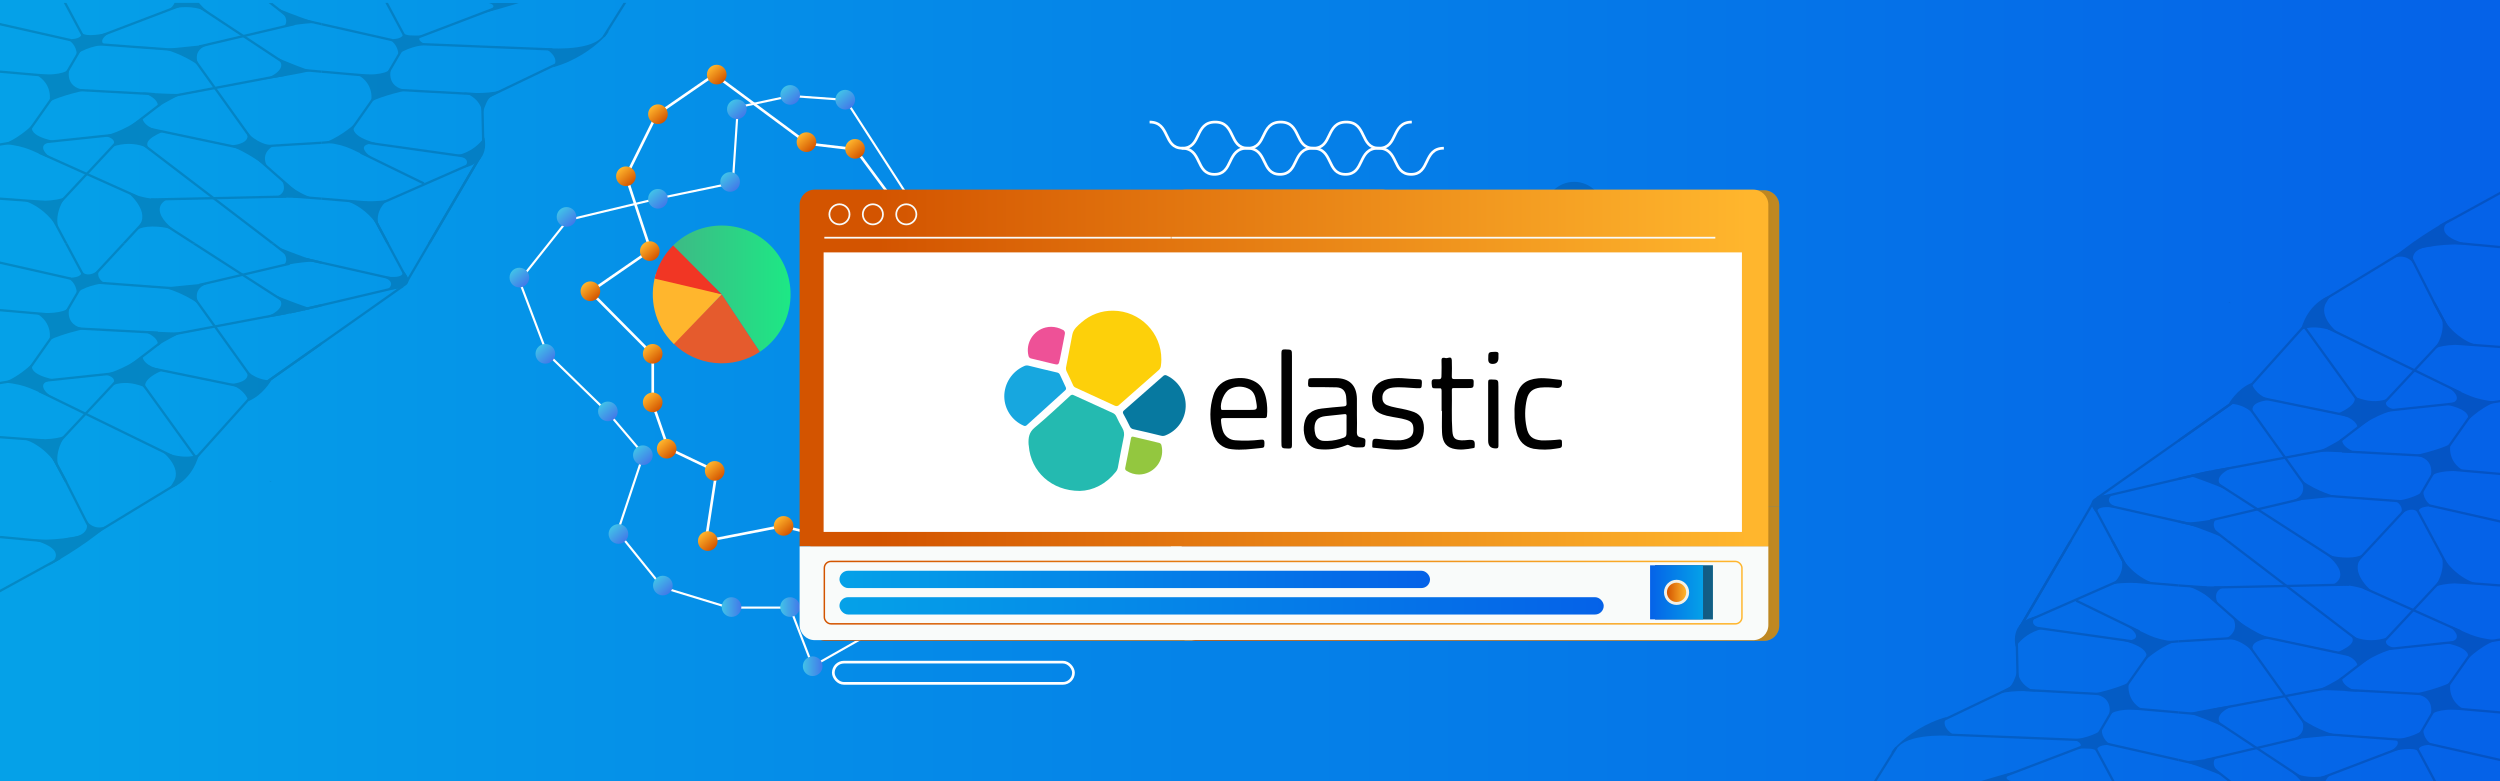 <?xml version="1.0" encoding="UTF-8"?>
<svg id="Layer_1" data-name="Layer 1" xmlns="http://www.w3.org/2000/svg" xmlns:xlink="http://www.w3.org/1999/xlink" viewBox="0 0 1920 600">
  <rect x="0" y="0" width="1920" height="600" fill="#333333" stroke="none"/>
  <defs>
    <style>
      .cls-1 {
        fill: url(#linear-gradient-2);
      }

      .cls-2 {
        stroke: #f9fbfa;
        stroke-width: 1.35px;
      }

      .cls-2, .cls-3, .cls-4, .cls-5, .cls-6, .cls-7, .cls-8, .cls-9, .cls-10 {
        stroke-miterlimit: 10;
      }

      .cls-2, .cls-3, .cls-4, .cls-5, .cls-7, .cls-8, .cls-9, .cls-11 {
        fill: none;
      }

      .cls-12, .cls-13 {
        fill: #fff;
      }

      .cls-14 {
        fill: #231f20;
        opacity: .5;
      }

      .cls-15 {
        fill: url(#linear-gradient-17);
      }

      .cls-16 {
        fill: #e55b2d;
      }

      .cls-3 {
        stroke: #000;
        stroke-width: 1.8px;
      }

      .cls-17 {
        fill: #fdd00a;
      }

      .cls-18 {
        fill: url(#linear-gradient-43);
      }

      .cls-4, .cls-5, .cls-6, .cls-7, .cls-9, .cls-10 {
        stroke: #fff;
      }

      .cls-4, .cls-10 {
        stroke-width: 2.08px;
      }

      .cls-19 {
        fill: url(#linear-gradient-15);
      }

      .cls-20 {
        fill: url(#linear-gradient-18);
      }

      .cls-21 {
        fill: url(#linear-gradient-40);
      }

      .cls-22 {
        fill: url(#linear-gradient-28);
      }

      .cls-23 {
        fill: url(#linear-gradient-14);
      }

      .cls-24 {
        fill: url(#linear-gradient-36);
      }

      .cls-25 {
        fill: url(#linear-gradient-20);
      }

      .cls-26 {
        fill: url(#linear-gradient-6);
      }

      .cls-27 {
        clip-path: url(#clippath-2);
      }

      .cls-28 {
        fill: #020202;
      }

      .cls-5 {
        stroke-dasharray: 0 12.5;
        stroke-width: 4.17px;
      }

      .cls-29 {
        clip-path: url(#clippath-6);
      }

      .cls-30 {
        fill: url(#linear-gradient-35);
      }

      .cls-31 {
        fill: url(#linear-gradient-32);
      }

      .cls-6 {
        fill: url(#linear-gradient-34);
        stroke-width: 3px;
      }

      .cls-32 {
        fill: url(#linear-gradient-11);
      }

      .cls-33 {
        fill: url(#linear-gradient-39);
      }

      .cls-34 {
        clip-path: url(#clippath-7);
      }

      .cls-35 {
        clip-path: url(#clippath-1);
      }

      .cls-36 {
        clip-path: url(#clippath-4);
      }

      .cls-37 {
        fill: url(#linear-gradient-10);
      }

      .cls-7 {
        stroke-width: 2.04px;
      }

      .cls-38 {
        opacity: .15;
      }

      .cls-39 {
        fill: url(#linear-gradient-37);
      }

      .cls-40 {
        fill: #f13624;
      }

      .cls-41 {
        fill: url(#linear-gradient-16);
      }

      .cls-42 {
        fill: #24bab0;
      }

      .cls-43 {
        fill: url(#linear-gradient-31);
      }

      .cls-44 {
        fill: #0779a0;
      }

      .cls-45 {
        fill: #93c73f;
      }

      .cls-46 {
        fill: url(#linear-gradient-21);
      }

      .cls-47 {
        fill: #ee5197;
      }

      .cls-48 {
        fill: url(#linear-gradient-25);
      }

      .cls-49 {
        fill: url(#linear-gradient-5);
      }

      .cls-8 {
        stroke: url(#linear-gradient-41);
        stroke-width: 1.14px;
      }

      .cls-9 {
        stroke-width: 1.65px;
      }

      .cls-50 {
        fill: url(#linear-gradient-45);
      }

      .cls-51 {
        clip-path: url(#clippath);
      }

      .cls-13, .cls-52 {
        opacity: .25;
      }

      .cls-53 {
        clip-path: url(#clippath-3);
      }

      .cls-54 {
        fill: url(#linear-gradient-7);
      }

      .cls-55 {
        fill: url(#linear-gradient-24);
      }

      .cls-56 {
        fill: url(#linear-gradient-9);
      }

      .cls-57 {
        fill: url(#linear-gradient-22);
      }

      .cls-10 {
        fill: url(#linear-gradient-33);
      }

      .cls-58 {
        fill: url(#linear-gradient-42);
      }

      .cls-59 {
        fill: url(#linear-gradient-3);
      }

      .cls-60 {
        clip-path: url(#clippath-5);
      }

      .cls-61 {
        fill: url(#linear-gradient);
      }

      .cls-62 {
        fill: #17a7df;
      }

      .cls-63 {
        fill: url(#linear-gradient-27);
      }

      .cls-64 {
        fill: #ffb62d;
      }

      .cls-65 {
        fill: url(#linear-gradient-38);
      }

      .cls-66 {
        fill: url(#linear-gradient-29);
      }

      .cls-67 {
        fill: #f9fbfa;
      }

      .cls-68 {
        fill: url(#linear-gradient-30);
      }

      .cls-69 {
        fill: url(#linear-gradient-23);
      }

      .cls-70 {
        fill: url(#linear-gradient-19);
      }

      .cls-71 {
        fill: url(#linear-gradient-4);
      }

      .cls-72 {
        fill: #010101;
      }

      .cls-73 {
        fill: url(#linear-gradient-8);
      }

      .cls-74 {
        fill: url(#linear-gradient-44);
      }

      .cls-75 {
        fill: #f2f0e7;
      }

      .cls-76 {
        fill: url(#linear-gradient-46);
      }

      .cls-77 {
        fill: url(#linear-gradient-12);
      }

      .cls-78 {
        fill: url(#linear-gradient-13);
      }

      .cls-79 {
        fill: url(#linear-gradient-26);
      }
    </style>
    <linearGradient id="linear-gradient" x1="0" y1="300" x2="1920" y2="300" gradientUnits="userSpaceOnUse">
      <stop offset="0" stop-color="#05a1e8"/>
      <stop offset="1" stop-color="#0562e8"/>
    </linearGradient>
    <clipPath id="clippath">
      <rect class="cls-11" x="1401.89" y="145.7" width="518.11" height="454.3"/>
    </clipPath>
    <clipPath id="clippath-1">
      <polygon id="SVGID" class="cls-11" points="1673.03 415.38 1920 415.38 1920 600 1673.03 599.78 1673.03 415.38"/>
    </clipPath>
    <clipPath id="clippath-2">
      <polygon id="SVGID-2" data-name="SVGID" class="cls-11" points="1426.06 415.38 1673.03 415.38 1673.03 599.78 1426.06 601.24 1426.06 415.38"/>
    </clipPath>
    <clipPath id="clippath-3">
      <rect id="SVGID-3" data-name="SVGID" class="cls-11" x="1673.03" y="232.21" width="246.97" height="183.16" transform="translate(3593.03 647.59) rotate(180)"/>
    </clipPath>
    <clipPath id="clippath-4">
      <rect class="cls-11" y="2.19" width="518.11" height="454.3"/>
    </clipPath>
    <clipPath id="clippath-5">
      <polygon id="SVGID-4" data-name="SVGID" class="cls-11" points="246.97 186.81 0 186.81 0 2.19 246.97 2.41 246.97 186.81"/>
    </clipPath>
    <clipPath id="clippath-6">
      <polygon id="SVGID-5" data-name="SVGID" class="cls-11" points="493.94 186.81 246.97 186.81 246.97 2.41 493.94 .94 493.94 186.81"/>
    </clipPath>
    <clipPath id="clippath-7">
      <rect id="SVGID-6" data-name="SVGID" class="cls-11" y="186.81" width="246.97" height="183.16"/>
    </clipPath>
    <linearGradient id="linear-gradient-2" x1="1616.91" y1="69.32" x2="1632.01" y2="69.32" gradientTransform="translate(2248.59 580.97) rotate(-180)" gradientUnits="userSpaceOnUse">
      <stop offset="0" stop-color="#4279e8"/>
      <stop offset="1" stop-color="#42c2e8"/>
    </linearGradient>
    <linearGradient id="linear-gradient-3" x1="1634.27" y1="114.76" x2="1649.36" y2="114.76" xlink:href="#linear-gradient-2"/>
    <linearGradient id="linear-gradient-4" x1="1679.23" y1="114.76" x2="1694.33" y2="114.76" xlink:href="#linear-gradient-2"/>
    <linearGradient id="linear-gradient-5" x1="2266.39" y1="-748.5" x2="2281.49" y2="-748.5" gradientTransform="translate(2559.95 1684.6) rotate(-130.73)" xlink:href="#linear-gradient-2"/>
    <linearGradient id="linear-gradient-6" x1="2318.67" y1="-748.5" x2="2333.77" y2="-748.5" gradientTransform="translate(2559.95 1684.6) rotate(-130.73)" xlink:href="#linear-gradient-2"/>
    <linearGradient id="linear-gradient-7" x1="2352.28" y1="-694.81" x2="2367.37" y2="-694.81" gradientTransform="translate(2559.95 1684.6) rotate(-130.73)" xlink:href="#linear-gradient-2"/>
    <linearGradient id="linear-gradient-8" x1="2395.29" y1="-693.2" x2="2410.39" y2="-693.2" gradientTransform="translate(2559.95 1684.6) rotate(-130.73)" xlink:href="#linear-gradient-2"/>
    <linearGradient id="linear-gradient-9" x1="2460.15" y1="-700.75" x2="2475.25" y2="-700.75" gradientTransform="translate(2559.95 1684.6) rotate(-130.73)" xlink:href="#linear-gradient-2"/>
    <linearGradient id="linear-gradient-10" x1="2517.56" y1="-677.68" x2="2532.65" y2="-677.68" gradientTransform="translate(2559.95 1684.6) rotate(-130.73)" xlink:href="#linear-gradient-2"/>
    <linearGradient id="linear-gradient-11" x1="2529.22" y1="-619.83" x2="2544.32" y2="-619.83" gradientTransform="translate(2559.95 1684.6) rotate(-130.73)" xlink:href="#linear-gradient-2"/>
    <linearGradient id="linear-gradient-12" x1="2493.96" y1="-557.55" x2="2509.05" y2="-557.55" gradientTransform="translate(2559.95 1684.6) rotate(-130.73)" xlink:href="#linear-gradient-2"/>
    <linearGradient id="linear-gradient-13" x1="2467.6" y1="-507.1" x2="2482.7" y2="-507.1" gradientTransform="translate(2559.95 1684.6) rotate(-130.73)" xlink:href="#linear-gradient-2"/>
    <linearGradient id="linear-gradient-14" x1="2506.55" y1="-466.73" x2="2521.65" y2="-466.73" gradientTransform="translate(2559.95 1684.6) rotate(-130.73)" xlink:href="#linear-gradient-2"/>
    <linearGradient id="linear-gradient-15" x1="2488.14" y1="-428.52" x2="2503.23" y2="-428.52" gradientTransform="translate(2559.95 1684.6) rotate(-130.73)" xlink:href="#linear-gradient-2"/>
    <linearGradient id="linear-gradient-16" x1="2457.78" y1="-398.87" x2="2472.88" y2="-398.87" gradientTransform="translate(2559.95 1684.6) rotate(-130.73)" xlink:href="#linear-gradient-2"/>
    <linearGradient id="linear-gradient-17" x1="2424.25" y1="-417.78" x2="2439.35" y2="-417.78" gradientTransform="translate(2559.95 1684.6) rotate(-130.73)" gradientUnits="userSpaceOnUse">
      <stop offset="0" stop-color="#d35400"/>
      <stop offset="1" stop-color="#ffb62d"/>
    </linearGradient>
    <linearGradient id="linear-gradient-18" x1="2452.5" y1="-442.72" x2="2467.6" y2="-442.72" xlink:href="#linear-gradient-17"/>
    <linearGradient id="linear-gradient-19" x1="2536.77" y1="-461.1" x2="2551.86" y2="-461.1" xlink:href="#linear-gradient-17"/>
    <linearGradient id="linear-gradient-20" x1="2543.19" y1="-515.16" x2="2558.29" y2="-515.16" xlink:href="#linear-gradient-17"/>
    <linearGradient id="linear-gradient-21" x1="2523.11" y1="-564.89" x2="2538.21" y2="-564.89" xlink:href="#linear-gradient-17"/>
    <linearGradient id="linear-gradient-22" x1="2467.6" y1="-588.48" x2="2482.7" y2="-588.48" xlink:href="#linear-gradient-17"/>
    <linearGradient id="linear-gradient-23" x1="2474" y1="-643.18" x2="2489.1" y2="-643.18" xlink:href="#linear-gradient-17"/>
    <linearGradient id="linear-gradient-24" x1="2406.36" y1="-638.28" x2="2421.46" y2="-638.28" xlink:href="#linear-gradient-17"/>
    <linearGradient id="linear-gradient-25" x1="2378.09" y1="-662.62" x2="2393.19" y2="-662.62" xlink:href="#linear-gradient-17"/>
    <linearGradient id="linear-gradient-26" x1="2344.11" y1="-677.68" x2="2359.21" y2="-677.68" xlink:href="#linear-gradient-17"/>
    <linearGradient id="linear-gradient-27" x1="2307.13" y1="-660.85" x2="2322.23" y2="-660.85" xlink:href="#linear-gradient-17"/>
    <linearGradient id="linear-gradient-28" x1="2269.78" y1="-700.04" x2="2284.88" y2="-700.04" xlink:href="#linear-gradient-17"/>
    <linearGradient id="linear-gradient-29" x1="2240.61" y1="-648.31" x2="2255.71" y2="-648.31" xlink:href="#linear-gradient-17"/>
    <linearGradient id="linear-gradient-30" x1="2216.27" y1="-632.27" x2="2231.37" y2="-632.27" xlink:href="#linear-gradient-17"/>
    <linearGradient id="linear-gradient-31" x1="2200.73" y1="-603.53" x2="2215.83" y2="-603.53" xlink:href="#linear-gradient-17"/>
    <linearGradient id="linear-gradient-32" x1="516.85" y1="221.71" x2="607.15" y2="221.71" gradientUnits="userSpaceOnUse">
      <stop offset="0" stop-color="#3dba85"/>
      <stop offset="1" stop-color="#1de885"/>
    </linearGradient>
    <linearGradient id="linear-gradient-33" x1="1195.51" y1="162.31" x2="1222.46" y2="162.31" gradientTransform="matrix(1, 0, 0, 1, 0, 0)" xlink:href="#linear-gradient-2"/>
    <linearGradient id="linear-gradient-34" x1="-874.63" y1="-1640.16" x2="-612.82" y2="-1640.16" gradientTransform="translate(-609.02 -357.57) rotate(136.06)" xlink:href="#linear-gradient-32"/>
    <linearGradient id="linear-gradient-35" x1="622.45" y1="267.47" x2="1081.33" y2="267.47" gradientTransform="matrix(1, 0, 0, 1, 0, 0)" xlink:href="#linear-gradient-17"/>
    <linearGradient id="linear-gradient-36" x1="622.45" y1="440.48" x2="1081.33" y2="440.48" gradientTransform="matrix(1, 0, 0, 1, 0, 0)" xlink:href="#linear-gradient-17"/>
    <linearGradient id="linear-gradient-37" x1="673.67" y1="282.63" x2="1343" y2="282.63" gradientTransform="matrix(1, 0, 0, 1, 0, 0)" xlink:href="#linear-gradient-17"/>
    <linearGradient id="linear-gradient-38" x1="907.54" y1="267.47" x2="1366.43" y2="267.47" gradientTransform="matrix(1, 0, 0, 1, 0, 0)" xlink:href="#linear-gradient-17"/>
    <linearGradient id="linear-gradient-39" x1="907.54" y1="440.48" x2="1366.43" y2="440.48" gradientTransform="matrix(1, 0, 0, 1, 0, 0)" xlink:href="#linear-gradient-17"/>
    <linearGradient id="linear-gradient-40" x1="673.67" y1="282.63" x2="1343" y2="282.63" gradientTransform="matrix(1, 0, 0, 1, 0, 0)" xlink:href="#linear-gradient-17"/>
    <linearGradient id="linear-gradient-41" x1="632.52" y1="455.14" x2="1338.38" y2="455.14" gradientTransform="matrix(1, 0, 0, 1, 0, 0)" xlink:href="#linear-gradient-17"/>
    <linearGradient id="linear-gradient-42" x1="644.7" y1="444.98" x2="1098.26" y2="444.98" xlink:href="#linear-gradient"/>
    <linearGradient id="linear-gradient-43" x1="644.7" y1="465.3" x2="1231.66" y2="465.3" xlink:href="#linear-gradient"/>
    <linearGradient id="linear-gradient-44" x1="1620.6" y1="454.93" x2="1665.02" y2="454.93" gradientTransform="translate(-349.52 909.85) scale(1 -1)" xlink:href="#linear-gradient"/>
    <linearGradient id="linear-gradient-45" x1="1628.17" y1="454.93" x2="1668.84" y2="454.93" gradientTransform="translate(-360.9 909.85) scale(1 -1)" xlink:href="#linear-gradient"/>
    <linearGradient id="linear-gradient-46" x1="1280.19" y1="454.93" x2="1295.01" y2="454.93" gradientTransform="matrix(1, 0, 0, 1, 0, 0)" xlink:href="#linear-gradient-17"/>
  </defs>
  <rect class="cls-61" width="1920" height="600"/>
  <g class="cls-38">
    <g class="cls-51">
      <g>
        <g>
          <g>
            <g class="cls-35">
              <g>
                <g>
                  <g>
                    <line class="cls-3" x1="1889.96" y1="484.97" x2="1814.83" y2="451.26"/>
                    <line class="cls-3" x1="1886.82" y1="492.87" x2="1831.26" y2="498.74"/>
                    <line class="cls-3" x1="1847.74" y1="568.45" x2="1785.73" y2="563.86"/>
                    <line class="cls-3" x1="1818.53" y1="505.51" x2="1797.13" y2="521.95"/>
                    <polyline class="cls-3" points="1795.49 665.17 1710.6 598.54 1700.79 590.85"/>
                    <line class="cls-3" x1="1700.24" y1="544.97" x2="1792.76" y2="527.46"/>
                    <line class="cls-3" x1="1769.5" y1="598.54" x2="1700.79" y2="553.13"/>
                    <line class="cls-3" x1="1771.6" y1="557.84" x2="1725.86" y2="493.95"/>
                    <polyline class="cls-3" points="1718.13 489.84 1673.03 492.55 1657.33 493.76"/>
                    <polyline class="cls-3" points="1938.37 488.22 1920 491.21 1904.33 493.76"/>
                    <line class="cls-3" x1="1897.62" y1="501.89" x2="1878.32" y2="529.33"/>
                    <line class="cls-3" x1="1874.49" y1="445.95" x2="1831.26" y2="492.23"/>
                    <line class="cls-3" x1="1805.8" y1="503.41" x2="1733.89" y2="488.22"/>
                    <line class="cls-3" x1="1864.21" y1="533.28" x2="1801.25" y2="529.86"/>
                    <line class="cls-3" x1="1857.44" y1="565.71" x2="1871.81" y2="541.11"/>
                    <line class="cls-3" x1="1767.09" y1="566.48" x2="1693.8" y2="583.73"/>
                    <polyline class="cls-3" points="1932.56 586.46 1920 583.62 1865.66 571.34"/>
                    <polyline class="cls-3" points="1685.58 586.46 1673.02 583.62 1618.68 571.34"/>
                    <polyline class="cls-3" points="1944.51 549.28 1920 547.14 1874.93 543.2"/>
                    <polyline class="cls-3" points="1697.54 549.28 1673.03 547.14 1627.96 543.2"/>
                    <polyline class="cls-3" points="1694.63 451.2 1673.03 449.61 1638.91 447.09"/>
                    <polyline class="cls-3" points="1941.61 451.2 1920.01 449.61 1885.89 447.09"/>
                    <line class="cls-3" x1="1782.78" y1="597.47" x2="1849.25" y2="572.16"/>
                    <line class="cls-3" x1="1723.41" y1="481.54" x2="1693.92" y2="455.52"/>
                    <line class="cls-3" x1="1700.24" y1="451.2" x2="1804.07" y2="448.97"/>
                    <polyline class="cls-3" points="1854.65 571.36 1869.24 598.56 1880.86 620.23"/>
                    <polyline class="cls-3" points="1812.15 492.89 1710.6 415.33 1700.79 407.63"/>
                    <polyline class="cls-3" points="1854.65 388.14 1869.24 415.34 1880.86 437.01"/>
                  </g>
                  <path class="cls-3" d="m1949.35,581.38s-7.3,5.52,4.69,14.45c0,0-15.22-6.19-30.15-11.21,0,0,12.7-.35,25.45-3.24Z"/>
                  <path class="cls-3" d="m1702.36,398.16s-7.3,5.52,4.69,14.45c0,0-15.22-6.19-30.15-11.21,0,0,12.7-.35,25.45-3.24Z"/>
                  <path class="cls-3" d="m1869.95,388.96c-14.7-.9-12.47,4.94-12.47,4.94-2.29-2.62-6.39-2.2-15.13-2.2,7.37-3.31-2.91-7.06-2.91-7.06,0,0,12.37-.87,21.68-7.22,0,6.08,5.08,11.43,8.83,11.54Z"/>
                </g>
                <line class="cls-3" x1="1810.05" y1="431.29" x2="1849.25" y2="388.99"/>
                <line class="cls-3" x1="1796.08" y1="431.31" x2="1700.79" y2="369.96"/>
              </g>
            </g>
            <g class="cls-27">
              <g>
                <g>
                  <line class="cls-3" x1="1643" y1="484.97" x2="1594.49" y2="461.29"/>
                  <line class="cls-3" x1="1639.86" y1="492.87" x2="1560.81" y2="481.73"/>
                  <line class="cls-3" x1="1600.77" y1="568.45" x2="1495.84" y2="564.21"/>
                  <line class="cls-3" x1="1548.79" y1="488.7" x2="1549.55" y2="521.39"/>
                  <line class="cls-3" x1="1486.97" y1="555.65" x2="1545.79" y2="527.46"/>
                  <line class="cls-3" x1="1417.58" y1="635.93" x2="1456.36" y2="574.03"/>
                  <polyline class="cls-3" points="1691.74 491.43 1673.03 492.55 1657.36 493.76"/>
                  <line class="cls-3" x1="1650.65" y1="501.89" x2="1631.35" y2="529.33"/>
                  <line class="cls-3" x1="1627.52" y1="445.95" x2="1560.81" y2="475.22"/>
                  <line class="cls-3" x1="1608.13" y1="384.92" x2="1551.59" y2="481.41"/>
                  <line class="cls-3" x1="1617.24" y1="533.28" x2="1554.9" y2="529.9"/>
                  <line class="cls-3" x1="1610.47" y1="565.71" x2="1624.84" y2="541.11"/>
                  <polyline class="cls-3" points="1685.59 586.46 1673.03 583.62 1618.69 571.34"/>
                  <polyline class="cls-3" points="1697.54 549.28 1673.03 547.14 1627.96 543.2"/>
                  <polyline class="cls-3" points="1694.64 451.2 1673.04 449.61 1637.93 446.66"/>
                  <line class="cls-3" x1="1536.06" y1="597.38" x2="1602.28" y2="572.16"/>
                  <polyline class="cls-3" points="1607.68 571.36 1622.27 598.56 1633.89 620.23"/>
                  <polyline class="cls-3" points="1607.68 388.14 1622.27 415.34 1633.89 437.01"/>
                </g>
                <path class="cls-3" d="m1717.13,541.18s-22.34,6.62-5.37,16.2c0,0-13.33-3.65-30.54-9.63,0,0,7.92-2.27,35.91-6.57Z"/>
                <path class="cls-3" d="m1709.86,447.46s-13.22,2.08-16.75,15.78c0,0,3-9.39-13.43-13.14,0,0,15.09,1.58,30.19-2.64Z"/>
                <path class="cls-3" d="m1622.98,388.96c-14.7-.9-12.47,4.94-12.47,4.94-2.29-2.62-6.39-2.2-15.13-2.2,7.37-3.31-2.91-7.06-2.91-7.06,0,0,12.37-.87,21.68-7.22,0,6.08,5.08,11.43,8.83,11.54Z"/>
              </g>
            </g>
            <g class="cls-53">
              <g>
                <g>
                  <g>
                    <line class="cls-3" x1="1889.96" y1="301.8" x2="1788.26" y2="252.16"/>
                    <line class="cls-3" x1="1886.82" y1="309.7" x2="1831.26" y2="315.57"/>
                    <line class="cls-3" x1="1847.74" y1="385.28" x2="1785.73" y2="380.7"/>
                    <line class="cls-3" x1="1818.62" y1="322.33" x2="1797.13" y2="338.79"/>
                    <polyline class="cls-3" points="1795.49 482 1710.6 415.38 1700.79 407.68"/>
                    <line class="cls-3" x1="1700.24" y1="361.81" x2="1792.76" y2="344.3"/>
                    <line class="cls-3" x1="1796.08" y1="431.31" x2="1700.79" y2="369.96"/>
                    <line class="cls-3" x1="1771.6" y1="374.68" x2="1725.86" y2="310.79"/>
                    <line class="cls-3" x1="1718.13" y1="306.68" x2="1610.47" y2="382.55"/>
                    <polyline class="cls-3" points="1938.37 305.06 1920 308.05 1904.33 310.59"/>
                    <line class="cls-3" x1="1897.62" y1="318.73" x2="1878.32" y2="346.17"/>
                    <line class="cls-3" x1="1874.49" y1="262.78" x2="1831.26" y2="309.06"/>
                    <line class="cls-3" x1="1802.7" y1="319.16" x2="1733.89" y2="305.06"/>
                    <line class="cls-3" x1="1864.21" y1="350.12" x2="1798.7" y2="346.62"/>
                    <line class="cls-3" x1="1857.44" y1="382.55" x2="1871.81" y2="357.95"/>
                    <line class="cls-3" x1="1767.09" y1="383.32" x2="1697.54" y2="399.68"/>
                    <polyline class="cls-3" points="1932.56 403.3 1920 400.46 1865.66 388.18"/>
                    <polyline class="cls-3" points="1685.58 403.3 1673.02 400.46 1618.68 388.18"/>
                    <polyline class="cls-3" points="1944.51 366.11 1920 363.97 1874.93 360.03"/>
                    <polyline class="cls-3" points="1941.61 268.04 1920.01 266.45 1885.89 263.93"/>
                    <line class="cls-3" x1="1811.94" y1="429.25" x2="1849.25" y2="388.99"/>
                    <line class="cls-3" x1="1725.93" y1="299.03" x2="1770.92" y2="248.92"/>
                    <polyline class="cls-3" points="1854.65 388.19 1869.24 415.4 1880.86 437.06"/>
                    <line class="cls-3" x1="1812.15" y1="309.72" x2="1769.45" y2="250.56"/>
                    <polyline class="cls-3" points="1877.91 187.92 1869.24 232.18 1880.86 253.85"/>
                    <line class="cls-3" x1="1670.98" y1="368.23" x2="1697.32" y2="362.3"/>
                  </g>
                  <path class="cls-3" d="m1949.35,398.21s-7.3,5.52,4.69,14.45c0,0-15.22-6.19-30.15-11.21,0,0,12.7-.35,25.45-3.24Z"/>
                  <path class="cls-3" d="m1702.36,215s-7.3,5.52,4.69,14.45c0,0-15.22-6.19-30.15-11.21,0,0,12.7-.35,25.45-3.24Z"/>
                  <path class="cls-3" d="m1869.95,205.79c-14.7-.9-12.47,4.94-12.47,4.94-2.29-2.62-6.39-2.2-15.13-2.2,7.37-3.31-2.91-7.06-2.91-7.06,0,0,12.37-.87,21.68-7.22,0,6.08,5.08,11.43,8.83,11.54Z"/>
                </g>
                <path class="cls-3" d="m1821.39,456.05s-15.14-13.49-8.11-24.74c1.17-1.88,2.96-3.69,5.53-5.37,0,0-3.82,3.56-14.93,3.56s-17.84-4.24-17.84-4.24c0,0,3.33,2.51,6.5,6.04,5.16,5.74,9.91,14.19-.75,18.95,0,0,11.25-2.44,29.6,5.79Z"/>
              </g>
            </g>
            <g>
              <line class="cls-3" x1="1610.47" y1="382.55" x2="1686.6" y2="364.62"/>
              <polyline class="cls-3" points="1685.59 403.3 1673.03 400.46 1618.69 388.18"/>
              <polyline class="cls-3" points="1607.68 388.19 1622.27 415.4 1633.89 437.06"/>
            </g>
          </g>
          <g>
            <path d="m1879.42,479.82s17.78,11.65-1.51,13.98c0,0,25.16,4.19,15.25,14.42,0,0,10-11.14,23.76-16.52-19.3-2.27-19.95-5.22-37.49-11.89Z"/>
            <path d="m1714.41,473.6s16.74,12.71,29.59,16.76c0,0-19.49.71-12.63,11.27,0,0-9.07-11.02-22.01-11.17,0,0,11.88-5.16,5.06-16.86Z"/>
            <path d="m1881.96,524.15s-3.16,13.43,10.69,20.86c-14-.61-24.29.68-26.2,5.28,0,0,5.34-15.22-12.09-17.37,0,0,18.85-4.2,27.6-8.77Z"/>
            <path d="m1717.13,541.18s-24.06,8.48-7.08,18.06c0,0-11.62-5.51-28.82-11.5,0,0,7.92-2.27,35.91-6.57Z"/>
            <path d="m1780.44,529.98s12.95-6.27,18.54-10.29c0,0-2.85,6.46,11.89,11.52,0,0-19.72-1.32-30.43-1.23Z"/>
            <path d="m1839.88,497.83s-14.36,3.06-29.24,14.2c0,0,.68-7.56-15.8-10.94,13.83-6.08,14.02-9.86,9.25-14.53l4.91,3.01c7.98,2.83,16.27,2.76,24.32.04.06-.02.11-.04.17-.06l2.38-2.25s-10.08,7.57,4.02,10.53Z"/>
            <path d="m1710.01,450.57s-13.23,1.61-5.85,14.37c0,0-10.79-10.63-24.49-14.85,0,0,16.96.11,30.34.47Z"/>
            <path d="m1902.67,448.32s-16.78-3.53-28.18-23.19c0,0,5.51,10.55-4.66,25.81,0,0,6.54-4.44,32.84-2.62Z"/>
            <path d="m1794.24,564.49s-14.47-3.56-27-12.74c0,0,7.23,12.76-8.82,16.33"/>
            <path d="m1869.95,572.17c-14.7-.9-12.47,4.94-12.47,4.94-2.29-2.62-9.75-2.52-22.08.21,10.78-6.81,4.04-9.47,4.04-9.47,0,0,12.37-.87,21.68-7.22,0,6.08,5.08,11.43,8.83,11.54Z"/>
            <path d="m1822.67,455.08s-17.34-13.81-10.32-25.06c1.17-1.88,2.48-4.55,5.05-6.23,0,0-3.34,4.42-14.45,4.42s-16.93-2.94-16.93-2.94c0,0,3.33,2.51,6.5,6.04,5.16,5.74,8.44,13.73-2.23,18.48,0,0,14.01-2.95,32.36,5.29Z"/>
            <path d="m1632.45,479.82s19.11,11.88-1.46,12.42c0,0,25.11,5.75,15.19,15.98,0,0,10.33-10.09,24.09-15.46-19.3-2.27-20.28-6.27-37.83-12.94Z"/>
            <path d="m1634.99,524.15s-3.16,13.43,10.69,20.86c-14-.61-24.29.68-26.2,5.28,0,0,5.34-15.22-12.09-17.37,0,0,18.85-4.2,27.6-8.77Z"/>
            <path d="m1534.33,532.87c9.28-5.94,10.27-2.55,15.22-18.08,0,0-.39,11.35,14.36,16.41,0,0-16.04-1.79-29.58,1.66Z"/>
            <path d="m1563.84,473.35c.06-.01.11-.04.17-.06,0,0-8.71,6.68,5.38,9.64,0,0-12.44,1.4-21.33,13.69,0,0-5.54-19.02,15.78-23.27Z"/>
            <path d="m1655.7,448.32s-16.78-3.53-28.18-23.19c0,0,7.99,12.06-5.39,23.71,0,0,7.27-2.34,33.57-.52Z"/>
            <path d="m1458.11,573.32c-15.41,16.32,2.91-13.48,37.18-22.78-6.54,7.87,6.47,14.76,6.47,14.76,0,0-33.2-3.05-43.65,8.02Z"/>
            <path d="m1702.38,581.38s-7.3,5.52,4.69,14.45c0,0-15.22-6.19-30.15-11.21,0,0,12.7-.35,25.45-3.24Z"/>
            <path d="m1794.81,623.28s-15.14-13.49-8.11-24.74c1.17-1.88,2.96-3.69,5.53-5.37,0,0-3.82,3.56-14.93,3.56s-17.84-4.24-17.84-4.24c0,0,3.33,2.51,6.5,6.04,5.16,5.74,9.91,14.19-.75,18.95,0,0,11.25-2.44,29.6,5.79Z"/>
            <path d="m1622.98,572.17c-14.7-.9-12.47,4.94-12.47,4.94-2.29-2.62-6.39-2.2-15.13-2.2,7.37-3.31-2.91-7.06-2.91-7.06,0,0,12.37-.87,21.68-7.22,0,6.08,5.08,11.43,8.83,11.54Z"/>
            <path d="m1879.42,296.66s17.78,11.65-1.51,13.98c0,0,25.16,4.19,15.25,14.42,0,0,10-11.14,23.76-16.52-19.3-2.27-19.95-5.22-37.49-11.89Z"/>
            <path d="m1881.96,340.99s-3.16,13.43,10.69,20.86c-14-.61-24.29.68-26.2,5.28,0,0,5.34-15.22-12.09-17.37,0,0,18.85-4.2,27.6-8.77Z"/>
            <path d="m1717.13,358.01s-24.06,8.48-7.08,18.06c0,0-11.62-4.89-28.82-10.88,0,0,7.92-2.89,35.91-7.19Z"/>
            <path d="m1780.44,346.82s12.95-6.27,18.54-10.29c0,0-2.85,6.46,11.89,11.52,0,0-19.72-1.32-30.43-1.23Z"/>
            <path d="m1839.88,314.66s-14.36,3.06-29.24,14.2c0,0,.68-7.56-15.8-10.94,13.83-6.08,16.2-11.68,11.43-16.35l4.1,3.86c7.98,2.83,14.9,3.73,22.95,1,.06-.02.11-.04.17-.06l2.38-2.25s-10.08,7.57,4.02,10.53Z"/>
            <path d="m1902.67,265.16s-16.78-3.53-28.18-23.19c0,0,5.51,10.55-4.66,25.81,0,0,6.54-4.44,32.84-2.62Z"/>
            <path d="m1883.04,167.46s-25.99,13.94-45.29,30.61c0,0,20.97-12.1,59.12-10.15,0,0-32.92-6.3-13.83-20.46Z"/>
            <path d="m1794.24,381.33s-14.47-3.56-27-12.74c0,0,7.23,12.76-8.82,16.33"/>
            <path d="m1869.95,389.01c-14.7-.9-12.47,4.94-12.47,4.94-2.29-2.62-6.1-4.35-13.53.76,2.7-6.79-4.51-10.02-4.51-10.02,0,0,12.37-.87,21.68-7.22,0,6.08,5.08,11.43,8.83,11.54Z"/>
            <path d="m1767.12,253.33s10.62-5.58,28.97,2.66c0,0-16.43-12.52-9.41-23.77,1.17-1.88,2.18-4.29,4.75-5.96,0,0-18.11,3.98-24.32,27.08Z"/>
            <path d="m1702.38,398.21s-7.3,5.52,4.69,14.45c0,0-15.22-6.19-30.15-11.21,0,0,12.7-.35,25.45-3.24Z"/>
            <path d="m1729.19,294.13s1.96,9.01,14.81,13.06c0,0-19.49.71-12.63,11.27,0,0-6.75-8.29-19.7-8.44,0,0,6.46-11.45,17.52-15.89Z"/>
          </g>
        </g>
        <path d="m1544.75,599.9s-8.64-1.88.51-6c.14-.06.28-.12.42-.19,9.83-4.26-24.23,6.14-24.23,6.14l23.3.05Z"/>
        <path d="m1611.41,395.15s-16.97-14.32,11.14-15.44c0,0-10.54,6.96,8.44,11.25,0,0-24.66-5.34-19.59,4.19Z"/>
        <line class="cls-3" x1="1718.13" y1="306.68" x2="1610.47" y2="382.55"/>
        <line class="cls-3" x1="1608.13" y1="384.92" x2="1551.59" y2="481.41"/>
        <line class="cls-3" x1="1854.35" y1="187.96" x2="1784.4" y2="230.53"/>
        <line class="cls-3" x1="1873.87" y1="173.61" x2="1921.26" y2="147.58"/>
        <polyline class="cls-3" points="1849.26 192.69 1869.24 232.18 1880.86 253.85"/>
        <path d="m1868.35,189.1s-20.36.32-13.99,14.63c0,0-4.85-10.51-17.54-5.09,0,0,14.77-12.33,31.54-9.54Z"/>
        <line class="cls-3" x1="1882.9" y1="186.3" x2="1920" y2="189.75"/>
      </g>
    </g>
  </g>
  <g class="cls-38">
    <g class="cls-36">
      <g>
        <g>
          <g>
            <g class="cls-60">
              <g>
                <g>
                  <g>
                    <line class="cls-3" x1="30.04" y1="117.22" x2="105.17" y2="150.93"/>
                    <line class="cls-3" x1="33.18" y1="109.32" x2="88.74" y2="103.45"/>
                    <line class="cls-3" x1="72.26" y1="33.74" x2="134.27" y2="38.32"/>
                    <line class="cls-3" x1="101.47" y1="96.68" x2="122.87" y2="80.24"/>
                    <polyline class="cls-3" points="124.51 -62.98 209.4 3.64 219.21 11.34"/>
                    <line class="cls-3" x1="219.76" y1="57.21" x2="127.24" y2="74.72"/>
                    <line class="cls-3" x1="150.5" y1="3.64" x2="219.21" y2="49.06"/>
                    <line class="cls-3" x1="148.4" y1="44.35" x2="194.14" y2="108.23"/>
                    <polyline class="cls-3" points="201.87 112.34 246.97 109.63 262.67 108.43"/>
                    <polyline class="cls-3" points="-18.37 113.96 0 110.98 15.67 108.43"/>
                    <line class="cls-3" x1="22.38" y1="100.29" x2="41.68" y2="72.85"/>
                    <line class="cls-3" x1="45.51" y1="156.24" x2="88.74" y2="109.96"/>
                    <line class="cls-3" x1="114.2" y1="98.78" x2="186.11" y2="113.96"/>
                    <line class="cls-3" x1="55.79" y1="68.91" x2="118.75" y2="72.32"/>
                    <line class="cls-3" x1="62.56" y1="36.47" x2="48.19" y2="61.08"/>
                    <line class="cls-3" x1="152.91" y1="35.71" x2="226.2" y2="18.46"/>
                    <polyline class="cls-3" points="-12.56 15.73 0 18.57 54.34 30.85"/>
                    <polyline class="cls-3" points="234.42 15.73 246.98 18.57 301.32 30.85"/>
                    <polyline class="cls-3" points="-24.51 52.91 0 55.05 45.07 58.99"/>
                    <polyline class="cls-3" points="222.46 52.91 246.97 55.05 292.04 58.99"/>
                    <polyline class="cls-3" points="225.37 150.98 246.97 152.58 281.09 155.09"/>
                    <polyline class="cls-3" points="-21.61 150.98 0 152.58 34.11 155.09"/>
                    <line class="cls-3" x1="137.22" y1="4.72" x2="70.75" y2="30.03"/>
                    <line class="cls-3" x1="196.59" y1="120.65" x2="226.08" y2="146.66"/>
                    <line class="cls-3" x1="219.76" y1="150.98" x2="115.93" y2="153.22"/>
                    <polyline class="cls-3" points="65.35 30.83 50.76 3.63 39.14 -18.04"/>
                    <polyline class="cls-3" points="107.85 109.3 209.4 186.86 219.21 194.55"/>
                    <polyline class="cls-3" points="65.35 214.04 50.76 186.84 39.14 165.17"/>
                  </g>
                  <path class="cls-3" d="m-29.35,20.81s7.3-5.52-4.69-14.45c0,0,15.22,6.19,30.15,11.21,0,0-12.7.35-25.45,3.24Z"/>
                  <path class="cls-3" d="m217.64,204.03s7.3-5.52-4.69-14.45c0,0,15.22,6.19,30.15,11.21,0,0-12.7.35-25.45,3.24Z"/>
                  <path class="cls-3" d="m50.05,213.23c14.7.9,12.47-4.94,12.47-4.94,2.29,2.62,6.39,2.2,15.13,2.2-7.37,3.31,2.91,7.06,2.91,7.06,0,0-12.37.87-21.68,7.22,0-6.08-5.08-11.43-8.83-11.54Z"/>
                </g>
                <line class="cls-3" x1="109.95" y1="170.9" x2="70.75" y2="213.19"/>
                <line class="cls-3" x1="123.92" y1="170.88" x2="219.21" y2="232.22"/>
              </g>
            </g>
            <g class="cls-29">
              <g>
                <g>
                  <line class="cls-3" x1="277" y1="117.22" x2="325.51" y2="140.89"/>
                  <line class="cls-3" x1="280.14" y1="109.32" x2="359.19" y2="120.46"/>
                  <line class="cls-3" x1="319.23" y1="33.74" x2="424.16" y2="37.98"/>
                  <line class="cls-3" x1="371.21" y1="113.49" x2="370.45" y2="80.8"/>
                  <line class="cls-3" x1="433.03" y1="46.53" x2="374.21" y2="74.72"/>
                  <line class="cls-3" x1="502.42" y1="-33.75" x2="463.64" y2="28.16"/>
                  <polyline class="cls-3" points="228.26 110.76 246.97 109.63 262.64 108.43"/>
                  <line class="cls-3" x1="269.35" y1="100.29" x2="288.65" y2="72.85"/>
                  <line class="cls-3" x1="292.48" y1="156.24" x2="359.19" y2="126.97"/>
                  <line class="cls-3" x1="311.87" y1="217.27" x2="368.41" y2="120.78"/>
                  <line class="cls-3" x1="302.76" y1="68.91" x2="365.1" y2="72.29"/>
                  <line class="cls-3" x1="309.53" y1="36.47" x2="295.16" y2="61.08"/>
                  <polyline class="cls-3" points="234.41 15.73 246.97 18.57 301.31 30.85"/>
                  <polyline class="cls-3" points="222.46 52.91 246.97 55.05 292.04 58.99"/>
                  <polyline class="cls-3" points="225.36 150.98 246.96 152.58 282.07 155.53"/>
                  <line class="cls-3" x1="383.94" y1="4.81" x2="317.72" y2="30.03"/>
                  <polyline class="cls-3" points="312.32 30.83 297.73 3.63 286.11 -18.04"/>
                  <polyline class="cls-3" points="312.32 214.04 297.73 186.84 286.11 165.17"/>
                </g>
                <path class="cls-3" d="m202.87,61.01s22.34-6.62,5.37-16.2c0,0,13.33,3.65,30.54,9.63,0,0-7.92,2.27-35.91,6.57Z"/>
                <path class="cls-3" d="m210.14,154.73s13.22-2.08,16.75-15.78c0,0-3,9.39,13.43,13.14,0,0-15.09-1.58-30.19,2.64Z"/>
                <path class="cls-3" d="m297.02,213.23c14.7.9,12.47-4.94,12.47-4.94,2.29,2.62,6.39,2.2,15.13,2.2-7.37,3.31,2.91,7.06,2.91,7.06,0,0-12.37.87-21.68,7.22,0-6.08-5.08-11.43-8.83-11.54Z"/>
              </g>
            </g>
            <g class="cls-34">
              <g>
                <g>
                  <g>
                    <line class="cls-3" x1="30.04" y1="300.38" x2="131.74" y2="350.03"/>
                    <line class="cls-3" x1="33.18" y1="292.49" x2="88.74" y2="286.61"/>
                    <line class="cls-3" x1="72.26" y1="216.9" x2="134.27" y2="221.49"/>
                    <line class="cls-3" x1="101.38" y1="279.85" x2="122.87" y2="263.4"/>
                    <polyline class="cls-3" points="124.51 120.18 209.4 186.81 219.21 194.5"/>
                    <line class="cls-3" x1="219.76" y1="240.38" x2="127.24" y2="257.89"/>
                    <line class="cls-3" x1="123.92" y1="170.88" x2="219.21" y2="232.22"/>
                    <line class="cls-3" x1="148.4" y1="227.51" x2="194.14" y2="291.4"/>
                    <line class="cls-3" x1="201.87" y1="295.51" x2="309.53" y2="219.64"/>
                    <polyline class="cls-3" points="-18.37 297.13 0 294.14 15.67 291.59"/>
                    <line class="cls-3" x1="22.38" y1="283.46" x2="41.68" y2="256.02"/>
                    <line class="cls-3" x1="45.51" y1="339.4" x2="88.74" y2="293.12"/>
                    <line class="cls-3" x1="117.3" y1="283.02" x2="186.11" y2="297.13"/>
                    <line class="cls-3" x1="55.79" y1="252.07" x2="121.3" y2="255.56"/>
                    <line class="cls-3" x1="62.56" y1="219.64" x2="48.19" y2="244.24"/>
                    <line class="cls-3" x1="152.91" y1="218.87" x2="222.46" y2="202.5"/>
                    <polyline class="cls-3" points="-12.56 198.89 0 201.73 54.34 214.01"/>
                    <polyline class="cls-3" points="234.42 198.89 246.98 201.73 301.32 214.01"/>
                    <polyline class="cls-3" points="-24.51 236.07 0 238.21 45.07 242.15"/>
                    <polyline class="cls-3" points="-21.61 334.15 0 335.74 34.11 338.26"/>
                    <line class="cls-3" x1="108.06" y1="172.93" x2="70.75" y2="213.19"/>
                    <line class="cls-3" x1="194.07" y1="303.16" x2="149.08" y2="353.27"/>
                    <polyline class="cls-3" points="65.35 213.99 50.76 186.79 39.14 165.12"/>
                    <line class="cls-3" x1="107.85" y1="292.46" x2="150.55" y2="351.63"/>
                    <polyline class="cls-3" points="42.09 414.27 50.76 370.01 39.14 348.34"/>
                    <line class="cls-3" x1="249.02" y1="233.96" x2="222.68" y2="239.89"/>
                  </g>
                  <path class="cls-3" d="m-29.35,203.97s7.3-5.52-4.69-14.45c0,0,15.22,6.19,30.15,11.21,0,0-12.7.35-25.45,3.24Z"/>
                  <path class="cls-3" d="m217.64,387.19s7.3-5.52-4.69-14.45c0,0,15.22,6.19,30.15,11.21,0,0-12.7.35-25.45,3.24Z"/>
                  <path class="cls-3" d="m50.05,396.39c14.7.9,12.47-4.94,12.47-4.94,2.29,2.62,6.39,2.2,15.13,2.2-7.37,3.31,2.91,7.06,2.91,7.06,0,0-12.37.87-21.68,7.22,0-6.08-5.08-11.43-8.83-11.54Z"/>
                </g>
                <path class="cls-3" d="m98.61,146.14s15.14,13.49,8.11,24.74c-1.17,1.88-2.96,3.69-5.53,5.37,0,0,3.82-3.56,14.93-3.56s17.84,4.24,17.84,4.24c0,0-3.33-2.51-6.5-6.04-5.16-5.74-9.91-14.19.75-18.95,0,0-11.25,2.44-29.6-5.79Z"/>
              </g>
            </g>
            <g>
              <line class="cls-3" x1="309.53" y1="219.64" x2="233.4" y2="237.57"/>
              <polyline class="cls-3" points="234.41 198.89 246.97 201.73 301.31 214.01"/>
              <polyline class="cls-3" points="312.32 213.99 297.73 186.79 286.11 165.12"/>
            </g>
          </g>
          <g>
            <path d="m40.58,122.36s-17.78-11.65,1.51-13.98c0,0-25.16-4.19-15.25-14.42,0,0-10,11.14-23.76,16.52,19.3,2.27,19.95,5.22,37.49,11.89Z"/>
            <path d="m205.59,128.59s-16.74-12.71-29.59-16.76c0,0,19.49-.71,12.63-11.27,0,0,9.07,11.02,22.01,11.17,0,0-11.88,5.16-5.06,16.86Z"/>
            <path d="m38.04,78.03s3.16-13.43-10.69-20.86c14,.61,24.29-.68,26.2-5.28,0,0-5.34,15.22,12.09,17.37,0,0-18.85,4.2-27.6,8.77Z"/>
            <path d="m202.87,61.01s24.06-8.48,7.08-18.06c0,0,11.62,5.51,28.82,11.5,0,0-7.92,2.27-35.91,6.57Z"/>
            <path d="m139.56,72.21s-12.95,6.27-18.54,10.29c0,0,2.85-6.46-11.89-11.52,0,0,19.72,1.32,30.43,1.23Z"/>
            <path d="m80.12,104.36s14.36-3.06,29.24-14.2c0,0-.68,7.56,15.8,10.94-13.83,6.08-14.02,9.86-9.25,14.53l-4.91-3.01c-7.98-2.83-16.27-2.76-24.32-.04-.06.02-.11.04-.17.06l-2.38,2.25s10.08-7.57-4.02-10.53Z"/>
            <path d="m209.99,151.61s13.23-1.61,5.85-14.37c0,0,10.79,10.63,24.49,14.85,0,0-16.96-.11-30.34-.47Z"/>
            <path d="m17.33,153.87s16.78,3.53,28.18,23.19c0,0-5.51-10.55,4.66-25.81,0,0-6.54,4.44-32.84,2.62Z"/>
            <path d="m125.76,37.69s14.47,3.56,27,12.74c0,0-7.23-12.76,8.82-16.33"/>
            <path d="m50.05,30.01c14.7.9,12.47-4.94,12.47-4.94,2.29,2.62,9.75,2.52,22.08-.21-10.78,6.81-4.04,9.47-4.04,9.47,0,0-12.37.87-21.68,7.22,0-6.08-5.08-11.43-8.83-11.54Z"/>
            <path d="m97.33,147.11s17.34,13.81,10.32,25.06c-1.17,1.88-2.48,4.55-5.05,6.23,0,0,3.34-4.42,14.45-4.42s16.93,2.94,16.93,2.94c0,0-3.33-2.51-6.5-6.04-5.16-5.74-8.44-13.73,2.23-18.48,0,0-14.01,2.95-32.36-5.29Z"/>
            <path d="m287.55,122.36s-19.11-11.88,1.46-12.42c0,0-25.11-5.75-15.19-15.98,0,0-10.33,10.09-24.09,15.46,19.3,2.27,20.28,6.27,37.83,12.94Z"/>
            <path d="m285.01,78.03s3.16-13.43-10.69-20.86c14,.61,24.29-.68,26.2-5.28,0,0-5.34,15.22,12.09,17.37,0,0-18.85,4.2-27.6,8.77Z"/>
            <path d="m385.67,69.32c-9.28,5.94-10.27,2.55-15.22,18.08,0,0,.39-11.35-14.36-16.41,0,0,16.04,1.79,29.58-1.66Z"/>
            <path d="m356.16,128.83c-.06.01-.11.04-.17.06,0,0,8.71-6.68-5.38-9.64,0,0,12.44-1.4,21.33-13.69,0,0,5.54,19.02-15.78,23.27Z"/>
            <path d="m264.3,153.87s16.78,3.53,28.18,23.19c0,0-7.99-12.06,5.39-23.71,0,0-7.27,2.34-33.57.52Z"/>
            <path d="m461.89,28.86c15.41-16.32-2.91,13.48-37.18,22.78,6.54-7.87-6.47-14.76-6.47-14.76,0,0,33.2,3.05,43.65-8.02Z"/>
            <path d="m217.62,20.81s7.3-5.52-4.69-14.45c0,0,15.22,6.19,30.15,11.21,0,0-12.7.35-25.45,3.24Z"/>
            <path d="m125.19-21.1s15.14,13.49,8.11,24.74c-1.17,1.88-2.96,3.69-5.53,5.37,0,0,3.82-3.56,14.93-3.56s17.84,4.24,17.84,4.24c0,0-3.33-2.51-6.5-6.04-5.16-5.74-9.91-14.19.75-18.95,0,0-11.25,2.44-29.6-5.79Z"/>
            <path d="m297.02,30.01c14.7.9,12.47-4.94,12.47-4.94,2.29,2.62,6.39,2.2,15.13,2.2-7.37,3.31,2.91,7.06,2.91,7.06,0,0-12.37.87-21.68,7.22,0-6.08-5.08-11.43-8.83-11.54Z"/>
            <path d="m40.58,305.53s-17.78-11.65,1.51-13.98c0,0-25.16-4.19-15.25-14.42,0,0-10,11.14-23.76,16.52,19.3,2.27,19.95,5.22,37.49,11.89Z"/>
            <path d="m38.04,261.2s3.16-13.43-10.69-20.86c14,.61,24.29-.68,26.2-5.28,0,0-5.34,15.22,12.09,17.37,0,0-18.85,4.2-27.6,8.77Z"/>
            <path d="m202.87,244.17s24.06-8.48,7.08-18.06c0,0,11.62,4.89,28.82,10.88,0,0-7.92,2.89-35.91,7.19Z"/>
            <path d="m139.56,255.37s-12.95,6.27-18.54,10.29c0,0,2.85-6.46-11.89-11.52,0,0,19.72,1.32,30.43,1.23Z"/>
            <path d="m80.12,287.52s14.36-3.06,29.24-14.2c0,0-.68,7.56,15.8,10.94-13.83,6.08-16.2,11.68-11.43,16.35l-4.1-3.86c-7.98-2.83-14.9-3.73-22.95-1-.06.02-.11.04-.17.06l-2.38,2.25s10.08-7.57-4.02-10.53Z"/>
            <path d="m17.33,337.03s16.78,3.53,28.18,23.19c0,0-5.51-10.55,4.66-25.81,0,0-6.54,4.44-32.84,2.62Z"/>
            <path d="m36.96,434.73s25.99-13.94,45.29-30.61c0,0-20.97,12.1-59.12,10.15,0,0,32.92,6.3,13.83,20.46Z"/>
            <path d="m125.76,220.86s14.47,3.56,27,12.74c0,0-7.23-12.76,8.82-16.33"/>
            <path d="m50.05,213.18c14.7.9,12.47-4.94,12.47-4.94,2.29,2.62,6.1,4.35,13.53-.76-2.7,6.79,4.51,10.02,4.51,10.02,0,0-12.37.87-21.68,7.22,0-6.08-5.08-11.43-8.83-11.54Z"/>
            <path d="m152.88,348.86s-10.62,5.58-28.97-2.66c0,0,16.43,12.52,9.41,23.77-1.17,1.88-2.18,4.29-4.75,5.96,0,0,18.11-3.98,24.32-27.08Z"/>
            <path d="m217.62,203.97s7.3-5.52-4.69-14.45c0,0,15.22,6.19,30.15,11.21,0,0-12.7.35-25.45,3.24Z"/>
            <path d="m190.81,308.05s-1.96-9.01-14.81-13.06c0,0,19.49-.71,12.63-11.27,0,0,6.75,8.29,19.7,8.44,0,0-6.46,11.45-17.52,15.89Z"/>
          </g>
        </g>
        <path d="m375.25,2.29s8.64,1.88-.51,6c-.14.06-.28.12-.42.19-9.83,4.26,24.23-6.14,24.23-6.14l-23.3-.05Z"/>
        <path d="m308.59,207.04s16.97,14.32-11.14,15.44c0,0,10.54-6.96-8.44-11.25,0,0,24.66,5.34,19.59-4.19Z"/>
        <line class="cls-3" x1="201.87" y1="295.51" x2="309.53" y2="219.64"/>
        <line class="cls-3" x1="311.87" y1="217.27" x2="368.41" y2="120.78"/>
        <line class="cls-3" x1="65.65" y1="414.22" x2="135.6" y2="371.65"/>
        <line class="cls-3" x1="46.13" y1="428.58" x2="-1.26" y2="454.6"/>
        <polyline class="cls-3" points="70.74 409.5 50.76 370.01 39.14 348.34"/>
        <path d="m51.65,413.09s20.36-.32,13.99-14.63c0,0,4.85,10.51,17.54,5.09,0,0-14.77,12.33-31.54,9.54Z"/>
        <line class="cls-3" x1="37.1" y1="415.89" y2="412.44"/>
      </g>
    </g>
  </g>
  <g>
    <g>
      <g>
        <polyline class="cls-9" points="688.3 475.27 624.13 511.65 606.77 466.65 559.76 466.65 508.86 451.12 474.35 408.42 494.19 348.89 467.02 316.97 420 271.25 398.87 215.6 435.96 169.02 504.55 152.63 562.78 140.55 566.66 82.32 607.21 73.69 649.48 76.71 696.04 148.83"/>
        <polyline class="cls-7" points="688.3 370.03 660.26 404.97 632.22 411.65 600.52 404.1 542.07 415.53 550.27 362.05 513.17 344.36 501.31 310.07 501.31 272.33 453.43 224.02 499.59 192.1 480.82 135.37 504.33 87.93 548.76 57.3 620.36 110.36 657.03 114.67 688.3 156.88"/>
        <circle class="cls-1" cx="624.13" cy="511.65" r="7.55"/>
        <circle class="cls-59" cx="606.77" cy="466.22" r="7.55"/>
        <circle class="cls-71" cx="561.81" cy="466.22" r="7.55"/>
        <circle class="cls-49" cx="509.08" cy="449.72" r="7.55"/>
        <circle class="cls-26" cx="474.96" cy="410.1" r="7.55"/>
        <circle class="cls-54" cx="493.73" cy="349.6" r="7.55"/>
        <circle class="cls-73" cx="466.87" cy="315.95" r="7.55"/>
        <circle class="cls-56" cx="418.83" cy="271.73" r="7.55"/>
        <circle class="cls-37" cx="398.87" cy="213.17" r="7.55"/>
        <circle class="cls-32" cx="435.1" cy="166.59" r="7.55"/>
        <circle class="cls-77" cx="505.3" cy="152.67" r="7.55"/>
        <circle class="cls-78" cx="560.73" cy="139.73" r="7.55"/>
        <circle class="cls-23" cx="565.9" cy="83.88" r="7.55"/>
        <circle class="cls-19" cx="606.88" cy="72.9" r="7.55"/>
        <circle class="cls-41" cx="649.15" cy="76.56" r="7.55"/>
        <circle class="cls-15" cx="656.7" cy="114.31" r="7.55"/>
        <circle class="cls-20" cx="619.37" cy="109.17" r="7.55"/>
        <circle class="cls-70" cx="550.46" cy="57.3" r="7.55"/>
        <circle class="cls-25" cx="505.3" cy="87.71" r="7.55"/>
        <circle class="cls-46" cx="480.71" cy="135.37" r="7.55"/>
        <circle class="cls-57" cx="499.06" cy="192.83" r="7.55"/>
        <circle class="cls-69" cx="453.43" cy="223.67" r="7.55"/>
        <circle class="cls-55" cx="501.27" cy="271.73" r="7.55"/>
        <circle class="cls-48" cx="501.27" cy="309.04" r="7.55"/>
        <circle class="cls-79" cx="512.03" cy="344.61" r="7.55"/>
        <circle class="cls-63" cx="548.91" cy="361.65" r="7.55"/>
        <circle class="cls-22" cx="543.58" cy="415.53" r="7.55"/>
        <circle class="cls-66" cx="601.81" cy="403.89" r="7.55"/>
        <circle class="cls-68" cx="629.85" cy="411.87" r="7.55"/>
        <circle class="cls-43" cx="661.77" cy="404.89" r="7.55"/>
      </g>
      <g>
        <path class="cls-31" d="m554.29,226.07l29.28,44.13c2.94-1.95,5.68-4.19,8.17-6.68,20.54-20.54,20.54-54.35,0-74.9-20.54-20.54-54.35-20.54-74.9,0l37.45,37.45Z"/>
        <path class="cls-16" d="m554.29,226.07l-37.2,37.69c8.65,8.54,19.99,13.85,32.09,15.02,12.1,1.18,24.24-1.85,34.38-8.57l-29.26-44.14Z"/>
        <path class="cls-64" d="m554.29,226.07l-50.6-15.62c-5.78,18.73-.71,39.2,13.16,53.07.23.23.46.46.7.69l36.75-38.14Z"/>
        <path class="cls-40" d="m554.29,226.07l-37.32-37.58s-.09.09-.13.13c-6.97,6.97-11.86,15.75-14.11,25.35l51.56,12.1Z"/>
      </g>
      <path class="cls-5" d="m1081.33,469.05h110.94c9.23,0,16.72-7.49,16.72-16.72v-251.14"/>
      <circle class="cls-38" cx="1208.99" cy="162.31" r="22.67"/>
      <circle class="cls-10" cx="1208.99" cy="162.31" r="13.48"/>
      <circle class="cls-12" cx="1045.63" cy="247.43" r="6.71"/>
      <path class="cls-6" d="m1194.96,283.94c0,15.93,0,31.86,0,47.8-2.43.36-4.87.72-7.3,1.08-7.05,1.03-14.1,2.07-21.15,3.1-.58.08-.94.28-1.12.93-2.01,7.36-4.92,14.35-8.51,21.07-.42.78-.29,1.27.19,1.92,3.3,4.49,6.57,9.01,9.85,13.51,2.27,3.13,4.54,6.26,6.86,9.46-11.44,11.25-22.83,22.46-34.21,33.66-.49-.34-.85-.59-1.2-.83-7.31-5.15-14.62-10.29-21.91-15.46-.58-.41-1-.46-1.64-.11-6.6,3.56-13.42,6.6-20.68,8.62-.34.1-.77.55-.83.9-1.06,6.09-2.06,12.2-3.08,18.3-.57,3.42-1.15,6.84-1.73,10.29-15.95,0-31.84,0-47.75,0-.08-.35-.18-.66-.23-.97-1.53-8.98-3.06-17.97-4.56-26.96-.1-.59-.3-.87-.87-1.04-7.24-2.14-14.14-5.09-20.8-8.63-.56-.3-.93-.27-1.45.09-4.34,3.02-8.69,6.01-13.04,9-3.54,2.44-7.09,4.88-10.7,7.37-11.25-11.43-22.46-22.82-33.67-34.22.4-.56.71-1,1.03-1.44,5.24-7.2,10.47-14.4,15.71-21.6.33-.45.71-.82.3-1.52-3.81-6.61-6.69-13.62-8.73-20.97-.09-.31-.52-.68-.85-.74-7.42-1.27-14.84-2.49-22.26-3.73-2.12-.35-4.25-.73-6.32-1.08,0-16.01,0-31.89,0-47.81,3.31-.5,6.57-.99,9.82-1.48,5.97-.9,11.95-1.8,17.92-2.69.59-.09,1.03-.21,1.23-.94,1.95-7.23,4.99-14.02,8.53-20.59.35-.64.35-1.1-.1-1.72-4.06-5.64-8.07-11.31-12.1-16.98-1.57-2.21-3.14-4.42-4.58-6.45,11.29-11.3,22.48-22.5,33.71-33.74.25.17.57.4.9.63,7.52,5.35,15.05,10.68,22.56,16.05.57.41.99.49,1.64.15,6.46-3.44,13.15-6.34,20.18-8.42.98-.29,1.36-.74,1.51-1.74.77-5,1.65-9.99,2.47-14.99.7-4.21,1.37-8.42,2.06-12.63,16.01,0,32.01,0,48.02,0,0,.07-.01.15,0,.22,1.55,9.16,3.11,18.32,4.64,27.49.1.61.43.82.96.97,7.4,2,14.41,4.97,21.16,8.56.66.35,1.07.26,1.63-.14,5.59-4,11.19-7.98,16.8-11.96,2.27-1.61,4.53-3.22,6.82-4.85,11.29,11.21,22.54,22.37,33.77,33.52-.38.55-.6.88-.83,1.2-5.35,7.52-10.69,15.04-16.05,22.55-.43.61-.5,1.05-.13,1.73,3.55,6.57,6.55,13.36,8.59,20.57.1.37.59.83.97.9,4.34.78,8.7,1.48,13.05,2.21,5.17.87,10.34,1.74,15.51,2.61Zm-130.3-57.12c-44.92,0-81.05,36.06-81.07,80.91-.02,44.47,36.49,81.05,80.94,81.09,44.36.04,81.1-36.57,81.07-80.78-.03-45.13-36-81.21-80.94-81.22Z"/>
      <g>
        <g>
          <path class="cls-30" d="m634.05,146.16h435.68c6.4,0,11.6,5.2,11.6,11.6v231.02h-458.89v-231.02c0-6.4,5.2-11.6,11.6-11.6Z"/>
          <path class="cls-24" d="m622.45,388.78h458.89v91.78c0,6.4-5.2,11.6-11.6,11.6h-435.68c-6.4,0-11.6-5.2-11.6-11.6v-91.78h0Z"/>
        </g>
        <g class="cls-52">
          <path d="m634.05,146.16h435.68c6.4,0,11.6,5.2,11.6,11.6v231.02h-458.89v-231.02c0-6.4,5.2-11.6,11.6-11.6Z"/>
          <path d="m622.45,388.78h458.89v91.78c0,6.4-5.2,11.6-11.6,11.6h-435.68c-6.4,0-11.6-5.2-11.6-11.6v-91.78h0Z"/>
        </g>
        <path class="cls-39" d="m625.71,145.62h435.68c6.4,0,11.6,5.2,11.6,11.6v262.41h-458.89V157.23c0-6.4,5.2-11.6,11.6-11.6Z"/>
        <path class="cls-67" d="m614.1,419.64h458.89v60.39c0,6.4-5.2,11.6-11.6,11.6h-435.68c-6.4,0-11.6-5.2-11.6-11.6v-60.39h0Z"/>
        <line class="cls-2" x1="633.09" y1="182.55" x2="1050.84" y2="182.55"/>
        <circle class="cls-2" cx="644.7" cy="164.61" r="7.74"/>
        <circle class="cls-2" cx="670.37" cy="164.61" r="7.74"/>
        <circle class="cls-2" cx="696.04" cy="164.61" r="7.74"/>
      </g>
      <g>
        <g>
          <path class="cls-65" d="m919.15,146.16h435.68c6.4,0,11.6,5.2,11.6,11.6v231.02h-458.89v-231.02c0-6.4,5.2-11.6,11.6-11.6Z"/>
          <path class="cls-33" d="m907.54,388.78h458.89v91.78c0,6.4-5.2,11.6-11.6,11.6h-435.68c-6.4,0-11.6-5.2-11.6-11.6v-91.78h0Z"/>
        </g>
        <g class="cls-52">
          <path d="m919.15,146.16h435.68c6.4,0,11.6,5.2,11.6,11.6v231.02h-458.89v-231.02c0-6.4,5.2-11.6,11.6-11.6Z"/>
          <path d="m907.54,388.78h458.89v91.78c0,6.4-5.2,11.6-11.6,11.6h-435.68c-6.4,0-11.6-5.2-11.6-11.6v-91.78h0Z"/>
        </g>
        <path class="cls-21" d="m910.8,145.62h435.68c6.4,0,11.6,5.2,11.6,11.6v262.41h-458.89V157.23c0-6.4,5.2-11.6,11.6-11.6Z"/>
        <path class="cls-67" d="m899.2,419.64h458.89v60.39c0,6.4-5.2,11.6-11.6,11.6h-435.68c-6.4,0-11.6-5.2-11.6-11.6v-60.39h0Z"/>
        <line class="cls-2" x1="899.62" y1="182.55" x2="1317.37" y2="182.55"/>
      </g>
      <rect class="cls-8" x="633.09" y="431.18" width="704.72" height="47.92" rx="5.03" ry="5.03"/>
      <path class="cls-4" d="m1084.25,93.74c-16.14,0-10.17,20.08-25.17,20.08-15,0-9.02-20.08-25.17-20.08-16.14,0-10.17,20.08-25.17,20.08-15,0-9.02-20.08-25.17-20.08-16.14,0-10.17,20.08-25.17,20.08-15,0-9.02-20.08-25.17-20.08-16.14,0-10.17,20.08-25.17,20.08-15,0-9.02-20.08-25.17-20.08"/>
      <path class="cls-4" d="m1108.87,113.82c-16.14,0-10.17,20.08-25.17,20.08-15,0-9.02-20.08-25.17-20.08-16.14,0-10.17,20.08-25.17,20.08-15,0-9.02-20.08-25.17-20.08-16.14,0-10.17,20.08-25.17,20.08-15,0-9.02-20.08-25.17-20.08-16.14,0-10.17,20.08-25.17,20.08-15,0-9.02-20.08-25.17-20.08"/>
      <g>
        <rect class="cls-58" x="644.7" y="438.33" width="453.56" height="13.31" rx="6.66" ry="6.66"/>
        <rect class="cls-18" x="644.7" y="458.64" width="586.96" height="13.31" rx="6.66" ry="6.66"/>
      </g>
      <g>
        <rect class="cls-74" x="1271.08" y="434.18" width="44.43" height="41.5" transform="translate(2586.59 909.85) rotate(-180)"/>
        <rect class="cls-14" x="1271.08" y="434.18" width="44.43" height="41.5" transform="translate(2586.59 909.85) rotate(-180)"/>
        <rect class="cls-50" x="1267.27" y="434.18" width="40.67" height="41.5" transform="translate(2575.2 909.85) rotate(-180)"/>
      </g>
      <circle class="cls-75" cx="1287.6" cy="454.93" r="9.66"/>
      <circle class="cls-76" cx="1287.6" cy="454.93" r="7.41"/>
      <rect class="cls-4" x="639.98" y="508.52" width="184.45" height="16.31" rx="8.15" ry="8.15"/>
      <rect class="cls-12" x="632.54" y="193.84" width="705.26" height="214.67"/>
      <path class="cls-13" d="m820.69,226.18l-6.53,3.56-1.73-4.93c-.47-1.32-1.41-2.42-2.65-3.08l-13.85-7.43-4.1-2.19c-.17-.09-.35-.16-.53-.19l6.58-3.56c.17.04.33.1.48.19l17.95,9.62c1.23.67,2.18,1.76,2.64,3.08l1.73,4.93Z"/>
      <path class="cls-13" d="m803.96,235.33l-6.53,3.56-1.73-4.93c-.47-1.32-1.41-2.42-2.65-3.08l-13.85-7.43-4.1-2.19c-.17-.09-.35-.16-.53-.19l6.58-3.56c.17.04.33.1.48.19l17.95,9.62c1.23.67,2.18,1.76,2.64,3.08l1.73,4.93Z"/>
    </g>
    <g>
      <path class="cls-42" d="m829.31,377.03c-21.77,0-37.69-14.9-39.19-34.58,0-.43-.16-.84-.18-1.27-.25-4.9.27-9.12,4.67-12.77,9.39-7.81,18.22-16.19,27.22-24.39.69-.87,1.93-1.08,2.87-.49,9.98,4.61,19.98,9.16,29.97,13.67,1.16.5,2.09,1.41,2.62,2.56,1.48,3.03,2.91,6.11,4.67,9,1.31,2.15,1.69,4.75,1.03,7.19-1.62,7.81-3.07,15.62-4.53,23.43-.23,1.08-.73,2.09-1.44,2.93-7.69,9.61-17.67,14.47-27.71,14.72Z"/>
      <path class="cls-17" d="m854.95,238.61c20.59.17,37.14,16.99,36.97,37.58-.01,1.67-.14,3.34-.38,4.99-.18,1.32-.89,2.52-1.95,3.32-10.04,8.73-20.03,17.52-29.97,26.36-.86,1.06-2.37,1.34-3.55.66-9.97-4.65-19.98-9.25-30.01-13.8-.89-.36-1.59-1.07-1.95-1.95-1.64-3.59-3.26-7.22-5.04-10.76-.48-1.15-.55-2.42-.21-3.61,1.54-8.12,3.14-16.23,4.67-24.35.82-4.35,4.1-6.89,7.11-9.51,6.71-5.9,15.39-9.09,24.33-8.92Z"/>
      <path class="cls-44" d="m910.61,312.36c-.32,9.69-6.32,18.28-15.31,21.93-1.14.54-2.43.66-3.65.33-7.06-1.76-14.12-3.42-21.21-4.98-1.26-.23-2.32-1.09-2.79-2.28-1.54-3.18-3.18-6.35-4.9-9.45-.62-.88-.41-2.1.48-2.72.02-.01.03-.02.05-.03,10-8.73,19.98-17.5,29.93-26.28.73-.83,1.95-1.03,2.91-.47,9.16,4.4,14.84,13.8,14.49,23.96Z"/>
      <path class="cls-62" d="m771.28,304.77c-.09-10.18,5.87-19.44,15.17-23.57,1.05-.55,2.27-.69,3.42-.39,7.28,1.84,14.61,3.55,21.93,5.27,1.01.16,1.86.83,2.25,1.78,1.41,3.16,2.87,6.3,4.39,9.41.55.87.34,2.01-.49,2.62-9.82,8.85-19.59,17.72-29.33,26.59-.69.77-1.84.91-2.69.33-8.74-3.9-14.44-12.48-14.64-22.05Z"/>
      <path class="cls-47" d="m807.32,250.99c3.04.04,6.02.8,8.71,2.23,1.46.5,2.23,2.09,1.73,3.55,0,0,0,.01,0,.02-1.27,6.35-2.42,12.69-3.75,19.02-.98,4.63-1.05,4.61-5.62,3.5-5.39-1.31-10.76-2.66-16.17-3.91-1.2-.11-2.17-1.02-2.36-2.21-2.33-9.66,3.61-19.37,13.26-21.7,1.38-.33,2.79-.5,4.21-.5Z"/>
      <path class="cls-45" d="m874.78,364.44c-3.37-.01-6.67-.99-9.51-2.81-.87-.38-1.33-1.33-1.11-2.25,1.5-7.48,3.01-14.96,4.37-22.46.23-1.35.61-1.8,1.95-1.5l19.78,4.73c.93.23,1.63,1,1.76,1.95,2.39,9.65-3.49,19.41-13.14,21.81-1.34.33-2.72.51-4.1.53Z"/>
      <path d="m1046.56,336.31c-3.67-.82-4.67-1.25-4.45-5.55.2-3.91,0-7.91,0-11.87h0v-12.67c-.23-10.39-5.86-15.78-16.19-15.82h-16.73c-4.57,0-4.41,0-4.61,4.45,0,2.19.62,2.48,2.56,2.46,6.46,0,12.91,0,19.33.18,4.37.18,6.72,2.52,7.34,6.85.25,1.76.18,3.57.35,5.35s-.47,2.3-2.21,2.44c-5.64.45-11.31.98-16.93,1.64-7.81.92-12.11,4.67-13.34,11.44-.69,3.51-.51,7.14.53,10.56,1.18,4.81,5.17,8.42,10.08,9.12,7.2.92,14.51-.04,21.22-2.77.8-.27,1.48-.88,2.38-.25,2.4,1.38,5.17,1.98,7.93,1.74,4.71,0,4.65,0,4.84-4.78.08-1.62-.39-2.11-2.11-2.52Zm-12.42-9.53v3.61c0,5.19,0,5.23-5.15,6.76-4.05,1.19-8.27,1.68-12.48,1.46-3.12-.12-5.76-2.35-6.4-5.41-.39-1.47-.59-2.99-.59-4.51.14-5.86,2.64-8.45,8.47-9.1,4.84-.55,9.76-1,14.55-1.54,1.23-.14,1.68.21,1.64,1.5-.1,2.4-.02,4.8-.04,7.22Z"/>
      <path d="m972.51,306.82c-1.03-5.37-3.03-10.27-7.95-13.3-5.66-3.48-11.87-3.71-18.18-2.62-6.93.96-12.63,5.95-14.51,12.69-3,9.47-3.08,19.63-.23,29.15,1.59,6.85,7.49,11.85,14.51,12.28,7.26.88,14.41-.2,21.48-.86,3.51-.31,3.38-.43,3.48-3.91,0-2.25-.59-2.81-2.85-2.58-6.44.79-12.94.95-19.41.47-4.52-.17-8.44-3.18-9.76-7.5-.77-2.46-1.22-5.02-1.35-7.6-.12-1.58.35-1.95,1.95-1.95h31.4c1.37,0,1.78-.49,1.95-1.68.4-4.21.22-8.45-.53-12.61Zm-13.08,8.01h-19.96c-.66,0-1.48.39-1.72-.9-.86-4.8,2.5-12.85,6.62-15.05,4.3-2.33,9.43-2.55,13.92-.61,4.63,1.82,5.86,6.01,6.48,10.35,1.02,6.19.92,6.21-5.33,6.21h-.02Z"/>
      <path d="m1076.7,290.42c3.69.25,8.22.68,12.75.82,2.07,0,2.66.61,2.56,2.75-.21,4.33,0,4.32-4.3,4.14-6.01-.25-12.01-1.15-18.04-.47-5.45.61-8.42,3.79-7.97,8.49.07,2.22,1.46,4.18,3.53,4.98,4.82,1.95,10.02,2.32,15,3.61,1.99.47,3.94,1.06,5.86,1.76,5.68,2.25,8.14,7.34,7.36,14.96-.78,7.62-5.19,12.01-13.67,13.38-8.47,1.37-16.6-.29-24.88-1-.78,0-1.07-.39-.98-1.13,0-.18,0-.35,0-.53,0-5.35.33-5.58,5.68-4.96,5.27.79,10.61,1.09,15.93.9,1.54-.1,3.07-.41,4.53-.92,3.91-1.39,5.51-3.48,5.45-7.67-.06-4.2-1.44-5.86-5.6-7.17-4.16-1.31-8.92-1.7-13.36-2.77-.51-.12-1.02-.16-1.52-.29-8.86-2.32-11.54-5.74-11.34-14.49.16-7.11,4.63-12.03,12.28-13.67,3.53-.66,7.13-.9,10.72-.72Z"/>
      <path d="m1107.15,315.82v-15.62c0-1.58-.37-2.23-1.95-1.95-.6.06-1.2.06-1.8,0-3.75,0-3.55,0-3.91-3.91-.18-2.68.64-3.32,3.24-3.14,4.33.27,4.35,0,4.35-4.2,0-3.36.18-6.74,0-10.08-.21-2.85,2.11-2.19,2.99-1.95,1.64.62,4.76-2.17,4.92,1.8s.12,8.28,0,12.42c0,1.6.45,1.95,1.95,1.95h12.89c1.54,0,1.85.39,1.95,1.84,0,5.06.12,5.06-5.06,5.06h-10.06c-.96,0-1.66,0-1.64,1.29.23,10.58-.39,21.19.39,31.77.41,5.6,2.09,7.34,9.2,7.05,1.02,0,1.95-.25,3.07-.29,4.61-.23,5.19.45,4.88,5.17,0,.78-.25.98-.96,1.11-5.35,1-10.74,1.76-16.09.29-6.21-1.74-7.81-6.87-8.04-12.38-.23-5.51,0-11.03,0-16.54l-.33.31Z"/>
      <path d="m1163.17,317.42c-.19-4.3.23-8.61,1.25-12.79,2.38-9.18,7.4-13.22,16.95-14.08,5.66-.51,11.15.62,16.69,1.13,1.11,0,1.74.62,1.52,1.95-.03.25-.03.51,0,.76q0,3.91-4.14,3.55c-4.18-.54-8.4-.63-12.59-.27-5.6.76-8.85,3.22-10.17,8.67-1.72,7.22-1.8,14.73-.23,21.99,1.35,6.7,4.43,9.26,11.27,9.88,4.64.09,9.29-.13,13.9-.66,1.44,0,1.95.33,1.95,1.8.16,4.55.23,4.59-4.37,5.17-5.75,1-11.63,1.05-17.4.14-7.22-1.46-11.21-5.86-13.02-12.57-1.22-4.79-1.76-9.72-1.6-14.66Z"/>
      <path class="cls-28" d="m984.13,306.28v-35.15c0-2.38.7-2.87,2.93-2.79,5.17.16,5.17,0,5.17,5.12v68.34c0,2.11-.45,2.77-2.64,2.69-5.45-.16-5.47,0-5.47-5.53v-32.69Z"/>
      <path d="m1150.81,317.93v24.29c0,1.6-.29,2.19-2.05,2.17q-5.86,0-5.86-5.86v-44.7c0-1.95.33-2.46,2.34-2.4,5.53.16,5.53,0,5.53,5.6l.04,20.89Z"/>
      <path class="cls-72" d="m1150.81,274.88q0,4.61-4.51,4.61-3.34,0-3.34-3.46c0-5.86,0-5.64,5.41-5.86,2.11,0,2.73.62,2.44,2.58-.05.71-.05,1.42,0,2.13Z"/>
    </g>
  </g>
</svg>